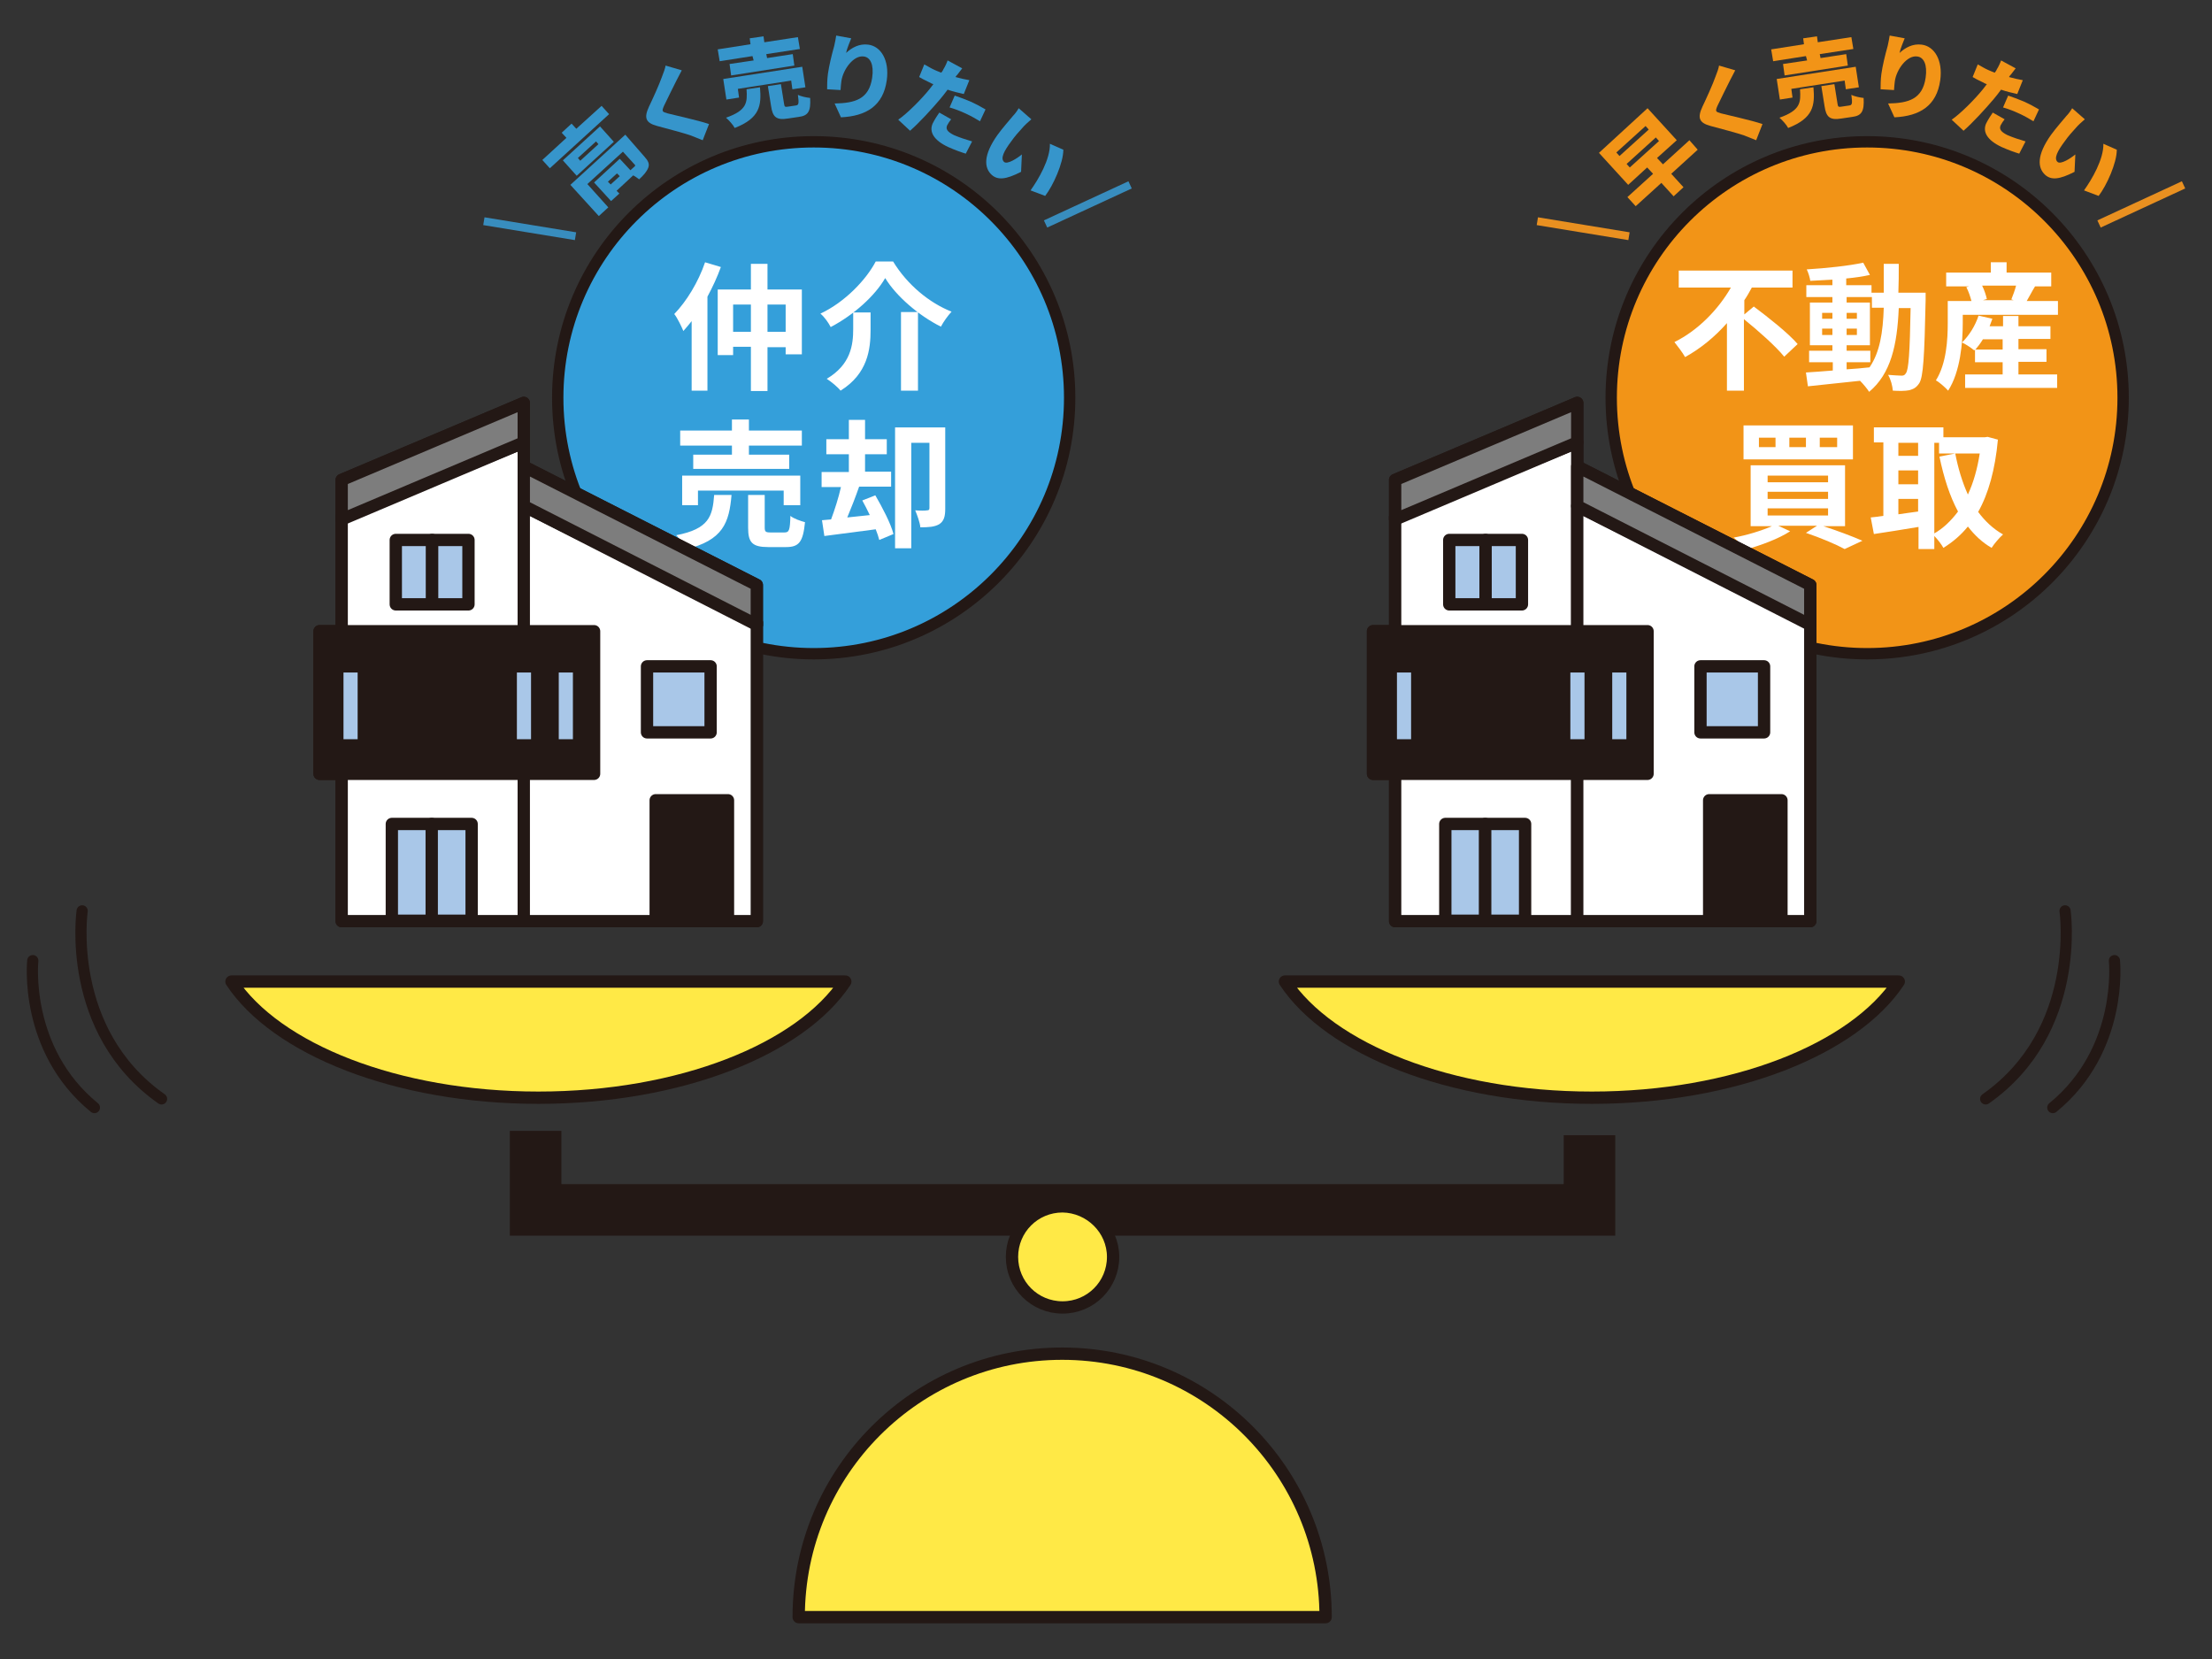 <?xml version="1.0" encoding="utf-8"?>
<!-- Generator: Adobe Illustrator 25.0.0, SVG Export Plug-In . SVG Version: 6.00 Build 0)  -->
<svg version="1.1" xmlns="http://www.w3.org/2000/svg" xmlns:xlink="http://www.w3.org/1999/xlink" x="0px" y="0px"
	 viewBox="0 0 560 420" style="enable-background:new 0 0 560 420;" xml:space="preserve">
<rect x="0" y="0" width="560" height="420" fill="#333333" stroke="none"/>
<style type="text/css">
	.st0{fill:#3695CB;}
	.st1{fill:#349FDA;stroke:#231815;stroke-width:2.874;stroke-linecap:round;stroke-linejoin:round;stroke-miterlimit:10;}
	.st2{fill:#FFFFFF;}
	.st3{fill:none;stroke:#231815;stroke-width:13.054;stroke-miterlimit:10;}
	.st4{fill:#FFE946;stroke:#231815;stroke-width:3.118;stroke-linecap:round;stroke-linejoin:round;stroke-miterlimit:10;}
	.st5{fill:#231815;stroke:#231815;stroke-width:3.118;stroke-linecap:round;stroke-linejoin:round;stroke-miterlimit:10;}
	.st6{fill:#FFFFFF;stroke:#231815;stroke-width:3.118;stroke-linecap:round;stroke-linejoin:round;stroke-miterlimit:10;}
	.st7{fill:#7D7D7D;stroke:#231815;stroke-width:3.118;stroke-linecap:round;stroke-linejoin:round;stroke-miterlimit:10;}
	.st8{fill:#A9C7E8;stroke:#231815;stroke-width:3.118;stroke-linecap:round;stroke-linejoin:round;stroke-miterlimit:10;}
	.st9{fill:#F29417;}
	.st10{fill:#F29417;stroke:#231815;stroke-width:2.874;stroke-linecap:round;stroke-linejoin:round;stroke-miterlimit:10;}
	.st11{fill:none;stroke:#231815;stroke-width:2.835;stroke-linecap:round;stroke-linejoin:round;stroke-miterlimit:10;}
	.st12{fill:none;stroke:#388DBE;stroke-width:2;stroke-miterlimit:10;}
	.st13{fill:none;stroke:#E99020;stroke-width:2;stroke-miterlimit:10;}
</style>
<g id="レイヤー_1">
</g>
<g id="イラスト">
	<g>
		<path class="st0" d="M152.3,26.8l1.9,2.1l-15,13.7l-1.9-2.1l6.1-5.6l-1.2-1.3l2.5-2.3l1.2,1.3L152.3,26.8z M155.4,35.9l-9.4,8.6
			l-3.5-3.9l9.4-8.6L155.4,35.9z M163.1,39.6c1,1.1,1.4,1.9,1,2.9c-0.4,1-1.2,1.9-2.3,2.9c-0.4-0.3-0.9-0.7-1.5-1l-4.2,3.9l0.7,0.7
			l-2.1,1.9l-4.3-4.7l6.5-6l2.7,2.9c0.4-0.4,0.8-0.7,1-0.9c0.2-0.2,0.3-0.3,0.1-0.5l-3-3.3l-9,8.2l5.3,5.9l-2.4,2.2l-7.2-7.9
			l13.9-12.7L163.1,39.6z M150.9,35.8l-4.6,4.2l0.6,0.7l4.6-4.2L150.9,35.8z M156.2,43.9l-2.3,2.1l0.7,0.7l2.3-2.1L156.2,43.9z"/>
		<path class="st0" d="M172.6,17.8c-0.5,0.9-0.9,1.8-1.3,2.5c-0.8,1.6-2.4,4.8-3.2,6.5c-0.6,1.4-0.5,1.5,0.9,1.9
			c1.9,0.5,7.5,1.7,10.5,2.7l-1.6,4.1c-1-0.4-2-0.8-3-1.2c-1.7-0.6-5.9-1.7-8.5-2.4c-3-0.8-3.4-2.1-2.1-4.9c1-2.1,2.6-5.6,3.3-7.6
			c0.4-1,0.8-2.1,0.9-2.8L172.6,17.8z"/>
		<path class="st0" d="M190.5,14.2l-8.3,1.3l-0.5-3l8.3-1.3l-0.2-1.5l3.5-0.5l0.2,1.5l8.5-1.3l0.5,3l-8.5,1.3l0.2,1l6.5-1l0.4,2.9
			l-16,2.5l-0.4-2.9l6.1-0.9L190.5,14.2z M200.6,22.6l-0.3-2.2l-13.5,2.1l0.3,2.2l-3.2,0.5l-0.8-5.2l20-3.1l0.8,5.2L200.6,22.6z
			 M192.4,22.1c0.4,4.6,0,7.8-6.4,10.3c-0.4-0.8-1.5-2-2.2-2.6c5.4-1.9,5.4-3.9,5.2-7.2L192.4,22.1z M201.5,26.7
			c0.7-0.1,0.8-0.5,0.5-2.7c0.7,0.4,2.2,0.7,3.1,0.8c0.2,3.4-0.5,4.5-2.9,4.8l-2.7,0.4c-3,0.5-3.9-0.4-4.3-3.2l-0.8-5l3.3-0.5l0.8,5
			c0.1,0.8,0.3,0.8,1,0.7L201.5,26.7z"/>
		<path class="st0" d="M215.5,9.7c-0.3,0.8-1.1,2.6-1.3,3.7c1.4-1.3,3.3-2.4,5.6-2.1c3.2,0.4,5.4,3.9,4.7,9
			c-0.9,6.5-5.2,9.1-11.6,9.4l-1.6-3.5c5.2-0.1,8.7-1.1,9.5-6.5c0.5-3.4-0.5-5.2-2.1-5.4c-2.6-0.4-5.3,3.3-5.7,6.3
			c-0.1,0.5-0.1,1.2-0.2,2.2l-3.4-0.2c0-0.9,0-2.4,0.2-3.9c0.3-2.1,0.9-4.6,1.6-7.1c0.2-0.9,0.4-1.9,0.5-2.6L215.5,9.7z"/>
		<path class="st0" d="M244,23.8c-1.3-0.3-2.7-0.6-4.1-1.1c-0.6,0.8-1.2,1.6-1.8,2.3c-2.1,2.5-5.4,6.1-7.7,8.1l-3-2.8
			c2.2-1.5,5.8-5.1,7.9-7.7c0.3-0.4,0.7-0.9,1-1.3c-0.4-0.1-0.7-0.3-1.1-0.5c-1.1-0.5-1.8-0.9-2.5-1.3l1.3-3.2
			c1.1,0.6,1.7,1,2.6,1.4c0.5,0.2,1.1,0.5,1.7,0.7c0.2-0.3,0.4-0.5,0.5-0.8c0.5-0.8,0.9-1.7,1.1-2.3l3.7,2c-0.5,0.6-1.1,1.5-1.5,1.9
			l-0.2,0.3c1.1,0.3,2.3,0.6,3.5,0.8L244,23.8z M240.8,30.2c-0.4,0.5-0.8,1.1-1,1.5c-0.4,0.9-0.1,1.6,1.7,2.5
			c1.4,0.6,2.9,1.1,4.6,1.6l-1.6,3.1c-1.3-0.4-2.7-0.9-4.5-1.7c-3.6-1.7-4.8-3.8-3.9-5.9c0.5-1,1.2-2.1,1.7-2.8L240.8,30.2z
			 M241.7,24.2c1.2,0.4,2.8,1,4.2,1.6c1.1,0.5,2.4,1.2,3.6,1.9l-1.4,3c-1-0.6-2.2-1.3-3.5-1.9c-1.5-0.7-2.8-1.2-4.2-1.6L241.7,24.2z
			"/>
		<path class="st0" d="M258.9,32.3c-1,1.1-2,2.2-2.9,3.5c-1.8,2.4-2.8,4.3-1.8,5.2c0.8,0.7,3.3-0.9,4.5-1.9l-0.2,4.4
			c-3.9,2-5.9,2.1-7.4,0.8c-2-1.8-2.2-5,1.4-10.1c1.3-1.8,3-3.7,3.9-4.8c0.5-0.5,1.1-1.3,1.5-2l3.2,2.8
			C260.4,30.8,259.3,31.8,258.9,32.3z M264.6,49.6l-3.7-1.4c2-2.8,5-7.9,4.9-11.8l3.4,1.5C269.2,41.3,266.6,47,264.6,49.6z"/>
	</g>
	<circle class="st1" cx="206" cy="100.7" r="64.8"/>
	<g>
		<path class="st2" d="M182.5,67.6c-0.9,2.5-2.1,5.1-3.4,7.5v23.8h-4V81.3c-0.7,0.9-1.4,1.7-2.1,2.5c-0.4-1-1.5-3.3-2.3-4.3
			c3.1-3.2,6.1-8.1,7.8-13.1L182.5,67.6z M203,73.3v16.4h-4.1v-1.8h-4.6v11.1h-4.2V87.8h-4.5v2.1h-3.9V73.3h8.4v-6.5h4.2v6.5H203z
			 M190.1,84v-6.9h-4.5V84H190.1z M198.9,84v-6.9h-4.6V84H198.9z"/>
		<path class="st2" d="M210.3,82.8c-0.5-1-1.6-2.6-2.6-3.4c6.2-2.9,11.6-8.6,14-13.2h4.4c3.6,5.9,9.2,10.5,14.8,12.7
			c-1,1.1-2,2.5-2.7,3.8c-5.6-2.8-11.3-7.7-14.1-12.3C221.5,74.9,216.2,79.7,210.3,82.8z M220.4,79.2v4.3c0,4.9-0.7,11.1-7.6,15.4
			c-0.7-0.9-2.4-2.3-3.5-3c6.1-3.6,6.7-8.6,6.7-12.6v-4.2H220.4z M232.4,79v19.9h-4.3V79H232.4z"/>
		<path class="st2" d="M185.2,125.3c-0.6,7-2.1,11.5-11.7,13.8c-0.4-1.1-1.4-2.7-2.3-3.6c8.3-1.6,9.2-4.8,9.6-10.2H185.2z
			 M185.3,112.8h-13.1v-3.8h13.1v-2.8h4.3v2.8H203v3.8h-13.4v2.3h10.2v3.6h-24.3v-3.6h9.8V112.8z M198.4,127.9v-3.7h-21.7v3.7h-4
			v-7.5h29.9v7.5H198.4z M198.6,134.8c1.2,0,1.4-0.6,1.5-4.2c0.8,0.7,2.6,1.3,3.7,1.6c-0.5,5-1.5,6.3-4.8,6.3h-4.5
			c-4.1,0-5.1-1.2-5.1-4.9v-8.3h4.2v8.2c0,1.1,0.2,1.3,1.5,1.3H198.6z"/>
		<path class="st2" d="M221.6,125.4c1.8,3.1,3.9,7.1,4.6,9.8l-3.6,1.5c-0.2-0.8-0.5-1.7-0.9-2.7l-13,1.7l-0.6-4l2.3-0.2
			c0.9-2.4,1.9-5.5,2.5-8.2H208v-3.8h6.9V115h-5.7v-3.8h5.7v-4.9h4.1v4.9h5.5v3.8h-5.5v4.4h6.6v3.8h-8.1c-0.9,2.6-2,5.4-3,7.8
			l5.7-0.6c-0.6-1.3-1.3-2.6-1.9-3.7L221.6,125.4z M239.3,128.8c0,1.9-0.3,3.1-1.5,3.9c-1.2,0.7-2.7,0.8-4.8,0.8
			c-0.1-1.2-0.8-3.1-1.3-4.3c1.3,0.1,2.6,0.1,3,0c0.4,0,0.6-0.1,0.6-0.6v-16.5h-4.6v26.7h-4.1v-30.6h12.7V128.8z"/>
	</g>
	<polyline class="st3" points="135.6,286.3 135.6,306.3 402.4,306.3 402.4,287.4 	"/>
	<path class="st4" d="M202.2,409.4c0-36.9,29.9-66.7,66.7-66.7c36.9,0,66.7,29.9,66.7,66.7H202.2z"/>
	<path class="st4" d="M281.8,318.2c0,7.1-5.7,12.8-12.8,12.8c-7.1,0-12.8-5.7-12.8-12.8c0-7.1,5.7-12.8,12.8-12.8
		C276,305.5,281.8,311.2,281.8,318.2z"/>
	<path class="st4" d="M58.6,248.5c11.3,17.1,41.8,29.4,77.7,29.4c35.9,0,66.4-12.3,77.7-29.4H58.6z"/>
	<path class="st4" d="M325.3,248.5c11.3,17.1,41.8,29.4,77.7,29.4c35.9,0,66.4-12.3,77.7-29.4H325.3z"/>
	<g>
		<polygon class="st5" points="132.6,233.2 86.5,233.2 86.5,130.9 132.6,112 		"/>
		<polygon class="st5" points="132.6,112 86.5,131.5 86.5,121.5 132.6,102 		"/>
		<polygon class="st5" points="132.6,233.2 191.6,233.2 191.6,157.6 132.6,128.1 		"/>
		<polygon class="st5" points="132.6,128.1 191.6,158.2 191.6,148.1 132.6,118.1 		"/>
		<rect x="99.2" y="208.6" class="st5" width="10.1" height="24.5"/>
		<rect x="109.3" y="208.6" class="st5" width="10.1" height="24.5"/>
		<rect x="100.2" y="136.7" class="st5" width="9.2" height="16.3"/>
		<rect x="109.4" y="136.7" class="st5" width="9.2" height="16.3"/>
		<rect x="166" y="202.6" class="st5" width="18.3" height="30"/>
		<rect x="80.9" y="159.8" class="st5" width="69.5" height="36.1"/>
		<rect x="163.8" y="168.7" class="st5" width="16.1" height="16.7"/>
		<rect x="85.4" y="168.7" class="st5" width="6.7" height="20"/>
		<rect x="139.9" y="168.7" class="st5" width="6.7" height="20"/>
		<rect x="129.3" y="168.7" class="st5" width="6.7" height="20"/>
	</g>
	<g>
		<polygon class="st6" points="132.6,233.2 86.5,233.2 86.5,130.9 132.6,112 		"/>
		<polygon class="st7" points="132.6,112 86.5,131.5 86.5,121.5 132.6,102 		"/>
		<polygon class="st6" points="132.6,233.2 191.6,233.2 191.6,157.6 132.6,128.1 		"/>
		<polygon class="st7" points="132.6,128.1 191.6,158.2 191.6,148.1 132.6,118.1 		"/>
		<rect x="99.2" y="208.6" class="st8" width="10.1" height="24.5"/>
		<rect x="109.3" y="208.6" class="st8" width="10.1" height="24.5"/>
		<rect x="100.2" y="136.7" class="st8" width="9.2" height="16.3"/>
		<rect x="109.4" y="136.7" class="st8" width="9.2" height="16.3"/>
		<rect x="166" y="202.6" class="st5" width="18.3" height="30"/>
		<rect x="80.9" y="159.8" class="st5" width="69.5" height="36.1"/>
		<rect x="163.8" y="168.7" class="st8" width="16.1" height="16.7"/>
		<rect x="85.4" y="168.7" class="st8" width="6.7" height="20"/>
		<rect x="139.9" y="168.7" class="st8" width="6.7" height="20"/>
		<rect x="129.3" y="168.7" class="st8" width="6.7" height="20"/>
	</g>
	<g>
		<path class="st9" d="M429.8,37.9l-6.7,6.1l3.1,3.4l-2.5,2.3l-3.1-3.4l-6.5,5.9l-2.1-2.3l6.5-5.9l-1.5-1.6l-4.8,4.4l-7.4-8.1
			l12.3-11.3l7.4,8.1l-5,4.5l1.5,1.6l6.7-6.1L429.8,37.9z M410,39.5l7.4-6.7l-0.8-0.9l-7.4,6.7L410,39.5z M412.6,42.4l7.4-6.7
			l-0.8-0.9l-7.4,6.7L412.6,42.4z"/>
		<path class="st9" d="M439.3,17.8c-0.5,0.9-0.9,1.8-1.3,2.5c-0.8,1.6-2.4,4.8-3.2,6.5c-0.6,1.4-0.5,1.5,0.9,1.9
			c1.9,0.5,7.5,1.7,10.5,2.7l-1.6,4.1c-1-0.4-2-0.8-3-1.2c-1.7-0.6-5.9-1.7-8.5-2.4c-3-0.8-3.4-2.1-2.1-4.9c1-2.1,2.6-5.6,3.3-7.6
			c0.4-1,0.8-2.1,0.9-2.8L439.3,17.8z"/>
		<path class="st9" d="M457.2,14.2l-8.3,1.3l-0.5-3l8.3-1.3l-0.2-1.5l3.5-0.5l0.2,1.5l8.5-1.3l0.5,3l-8.5,1.3l0.2,1l6.5-1l0.4,2.9
			l-16,2.5l-0.4-2.9l6.1-0.9L457.2,14.2z M467.3,22.6l-0.3-2.2l-13.5,2.1l0.3,2.2l-3.2,0.5l-0.8-5.2l20-3.1l0.8,5.2L467.3,22.6z
			 M459.1,22.1c0.4,4.6,0,7.8-6.4,10.3c-0.4-0.8-1.5-2-2.2-2.6c5.4-1.9,5.4-3.9,5.2-7.2L459.1,22.1z M468.2,26.7
			c0.7-0.1,0.8-0.5,0.5-2.7c0.7,0.4,2.2,0.7,3.1,0.8c0.2,3.4-0.5,4.5-2.9,4.8l-2.7,0.4c-3,0.5-3.9-0.4-4.3-3.2l-0.8-5l3.3-0.5l0.8,5
			c0.1,0.8,0.3,0.8,1,0.7L468.2,26.7z"/>
		<path class="st9" d="M482.2,9.7c-0.3,0.8-1.1,2.6-1.3,3.7c1.4-1.3,3.3-2.4,5.6-2.1c3.2,0.4,5.4,3.9,4.7,9
			c-0.9,6.5-5.2,9.1-11.6,9.4l-1.6-3.5c5.2-0.1,8.7-1.1,9.5-6.5c0.5-3.4-0.5-5.2-2.1-5.4c-2.6-0.4-5.3,3.3-5.7,6.3
			c-0.1,0.5-0.1,1.2-0.2,2.2l-3.4-0.2c0-0.9,0-2.4,0.2-3.9c0.3-2.1,0.9-4.6,1.6-7.1c0.2-0.9,0.4-1.9,0.5-2.6L482.2,9.7z"/>
		<path class="st9" d="M510.7,23.8c-1.3-0.3-2.7-0.6-4.1-1.1c-0.6,0.8-1.2,1.6-1.8,2.3c-2.1,2.5-5.4,6.1-7.7,8.1l-3-2.8
			c2.2-1.5,5.8-5.1,7.9-7.7c0.3-0.4,0.7-0.9,1-1.3c-0.4-0.1-0.7-0.3-1.1-0.5c-1.1-0.5-1.8-0.9-2.5-1.3l1.3-3.2
			c1.1,0.6,1.7,1,2.6,1.4c0.5,0.2,1.1,0.5,1.7,0.7c0.2-0.3,0.4-0.5,0.5-0.8c0.5-0.8,0.9-1.7,1.1-2.3l3.7,2c-0.5,0.6-1.1,1.5-1.5,1.9
			l-0.2,0.3c1.1,0.3,2.3,0.6,3.5,0.8L510.7,23.8z M507.5,30.2c-0.4,0.5-0.8,1.1-1,1.5c-0.4,0.9-0.1,1.6,1.7,2.5
			c1.4,0.6,2.9,1.1,4.6,1.6l-1.6,3.1c-1.3-0.4-2.7-0.9-4.5-1.7c-3.6-1.7-4.8-3.8-3.9-5.9c0.5-1,1.2-2.1,1.7-2.8L507.5,30.2z
			 M508.4,24.2c1.2,0.4,2.8,1,4.2,1.6c1.1,0.5,2.4,1.2,3.6,1.9l-1.4,3c-1-0.6-2.2-1.3-3.5-1.9c-1.5-0.7-2.8-1.2-4.2-1.6L508.4,24.2z
			"/>
		<path class="st9" d="M525.6,32.3c-1,1.1-2,2.2-2.9,3.5c-1.8,2.4-2.8,4.3-1.8,5.2c0.8,0.7,3.3-0.9,4.5-1.9l-0.2,4.4
			c-3.9,2-5.9,2.1-7.4,0.8c-2-1.8-2.2-5,1.4-10.1c1.3-1.8,3-3.7,3.9-4.8c0.5-0.5,1.1-1.3,1.5-2l3.2,2.8
			C527.1,30.8,526,31.8,525.6,32.3z M531.3,49.6l-3.7-1.4c2-2.8,5-7.9,4.9-11.8l3.4,1.5C535.9,41.3,533.3,47,531.3,49.6z"/>
	</g>
	<circle class="st10" cx="472.7" cy="100.7" r="64.8"/>
	<g>
		<path class="st2" d="M444,77.6c3.6,2.7,8.7,6.7,11.1,9.5l-3.4,3.2c-2.1-2.6-6.6-6.6-10.2-9.5v18.1h-4.3V81.8
			c-3,3.4-6.6,6.4-10.6,8.6c-0.6-1.1-1.9-2.8-2.7-3.8c6.1-3,11.2-8.4,14.3-13.8H425v-4.3h28.8v4.3h-10.3c-0.6,1.1-1.2,2.2-1.9,3.2
			v3.6L444,77.6z"/>
		<path class="st2" d="M487.5,74.1c0,0,0,1.4,0,1.9c-0.3,14.3-0.6,19.4-1.6,21c-0.8,1.2-1.5,1.5-2.6,1.8c-1,0.2-2.5,0.2-4.1,0.1
			c-0.1-1.2-0.5-2.8-1.2-4c1.5,0.1,2.7,0.2,3.4,0.2c0.5,0,0.8-0.1,1.1-0.6c0.7-0.9,1-5.2,1.2-16.5h-3c-0.4,9.4-2,16.6-7.5,21.2
			c-0.5-0.8-1.5-2-2.3-2.8c-4.8,0.5-9.6,1-13.2,1.4l-0.5-3.5c1.9-0.1,4.2-0.3,6.8-0.5v-2.1H458v-2.9h5.9v-1.4h-5.7V76.6h5.7v-1.4
			h-6.6v-3h6.6v-1.4c-1.9,0.1-3.8,0.2-5.6,0.3c-0.1-0.8-0.5-2.1-0.9-2.9c4.9-0.3,10.7-0.9,14.3-1.7l1.7,3.1c-1.8,0.4-3.8,0.7-6,0.9
			v1.7h6.4v1.9h3.1c0-2.3,0-4.7,0-7.3h3.8c0,2.6,0,5-0.1,7.3H487.5z M461.3,80.7h2.6v-1.5h-2.6V80.7z M463.9,84.8v-1.6h-2.6v1.6
			H463.9z M467.5,93.5c1.9-0.1,3.9-0.3,5.8-0.5c2.6-3.8,3.4-8.8,3.6-15.1h-3v-2.7h-6.4v1.4h5.9v10.8h-5.9v1.4h6v2.9h-6V93.5z
			 M470.1,80.7v-1.5h-2.6v1.5H470.1z M467.5,83.2v1.6h2.6v-1.6H467.5z"/>
		<path class="st2" d="M521,76.1v3.6h-24.1v2.1c0,4.9-0.6,12.3-3.7,17.1c-0.6-0.7-2.3-2.2-3.1-2.6c2.7-4.3,3-10.4,3-14.5v-5.6h6
			c-0.3-1.1-0.7-2.4-1.3-3.5l0.7-0.2h-5.8v-3.5H504v-2.6h4v2.6h11.3v3.5h-4.1c-0.8,1.3-1.5,2.7-2.1,3.7H521z M510.9,94.8h9.9v3.4
			h-23.3v-3.4h9.5v-3.1H500v-3.2l-0.2,0.2c-0.7-0.6-2.2-1.6-3.1-2c1.8-1.7,3.4-4.3,4.2-6.8l3.5,0.8c-0.2,0.6-0.5,1.3-0.7,1.9h3.4
			v-2.6h3.9v2.6h8.1v3.2h-8.1v2.6h7.1v3.2h-7.1V94.8z M507,88.5v-2.6h-5c-0.6,1-1.3,1.9-1.9,2.6H507z M501.8,72.3
			c0.6,1.2,1,2.5,1.2,3.4l-1,0.3h7.8l-0.6-0.2c0.4-1,0.9-2.3,1.2-3.5H501.8z"/>
		<path class="st2" d="M461.3,133.1c3.7,1.2,7.7,2.7,10.2,3.8L467,139c-2.2-1.2-6-2.8-9.8-4.1l2.8-1.8h-9.8l3,1.4
			c-2.9,1.9-7.5,3.6-11.2,4.6c-0.7-0.8-2.2-2.3-3.1-3c3.4-0.6,7.2-1.8,9.7-2.9h-5.4v-15.4h23.9v15.4H461.3z M469.1,116.3h-27.7v-8.6
			h27.7V116.3z M449.5,110.8h-4.2v2.4h4.2V110.8z M447.5,122.1h15.3v-1.7h-15.3V122.1z M447.5,126.3h15.3v-1.8h-15.3V126.3z
			 M447.5,130.5h15.3v-1.8h-15.3V130.5z M457.2,110.8H453v2.4h4.2V110.8z M465.1,110.8h-4.4v2.4h4.4V110.8z"/>
		<path class="st2" d="M505.8,111.3c-0.7,7.6-2.4,13.7-5,18.3c1.7,2.3,3.8,4.3,6.3,5.7c-0.9,0.8-2.2,2.3-2.9,3.4
			c-2.4-1.4-4.3-3.2-6-5.4c-1.8,2.2-3.8,3.9-6.2,5.4c-0.5-0.9-1.5-2.2-2.3-3v3.3h-4v-5.6c-4,0.7-8.1,1.3-11.3,1.8l-0.8-4.2
			c0.9-0.1,2-0.2,3.2-0.4v-18.6h-2.4v-3.8h17.6v2.5h10.5l0.7-0.1L505.8,111.3z M480.6,112.1v3.3h5v-3.3H480.6z M480.6,122.6h5v-3.5
			h-5V122.6z M480.6,130.2c1.6-0.2,3.3-0.5,5-0.7v-3.2h-5V130.2z M489.6,135.1c2.3-1.3,4.3-3.2,6.1-5.6c-2.1-3.9-3.6-8.6-4.7-13.9
			l4-0.8c0.7,3.7,1.8,7.3,3.2,10.4c1.4-3,2.4-6.5,3-10.4h-10.3v-2.7h-1.2V135.1z"/>
	</g>
	<g>
		<polygon class="st5" points="399.3,233.2 353.2,233.2 353.2,130.9 399.3,112 		"/>
		<polygon class="st5" points="399.3,112 353.2,131.5 353.2,121.5 399.3,102 		"/>
		<polygon class="st5" points="399.3,233.2 458.3,233.2 458.3,157.6 399.3,128.1 		"/>
		<polygon class="st5" points="399.3,128.1 458.3,158.2 458.3,148.1 399.3,118.1 		"/>
		<rect x="365.9" y="208.6" class="st5" width="10.1" height="24.5"/>
		<rect x="376" y="208.6" class="st5" width="10.1" height="24.5"/>
		<rect x="366.9" y="136.7" class="st5" width="9.2" height="16.3"/>
		<rect x="376.1" y="136.7" class="st5" width="9.2" height="16.3"/>
		<rect x="432.7" y="202.6" class="st5" width="18.3" height="30"/>
		<rect x="347.6" y="159.8" class="st5" width="69.5" height="36.1"/>
		<rect x="430.5" y="168.7" class="st5" width="16.1" height="16.7"/>
		<rect x="352.1" y="168.7" class="st5" width="6.7" height="20"/>
		<rect x="406.6" y="168.7" class="st5" width="6.7" height="20"/>
		<rect x="396" y="168.7" class="st5" width="6.7" height="20"/>
	</g>
	<g>
		<polygon class="st6" points="399.3,233.2 353.2,233.2 353.2,130.9 399.3,112 		"/>
		<polygon class="st7" points="399.3,112 353.2,131.5 353.2,121.5 399.3,102 		"/>
		<polygon class="st6" points="399.3,233.2 458.3,233.2 458.3,157.6 399.3,128.1 		"/>
		<polygon class="st7" points="399.3,128.1 458.3,158.2 458.3,148.1 399.3,118.1 		"/>
		<rect x="365.9" y="208.6" class="st8" width="10.1" height="24.5"/>
		<rect x="376" y="208.6" class="st8" width="10.1" height="24.5"/>
		<rect x="366.9" y="136.7" class="st8" width="9.2" height="16.3"/>
		<rect x="376.1" y="136.7" class="st8" width="9.2" height="16.3"/>
		<rect x="432.7" y="202.6" class="st5" width="18.3" height="30"/>
		<rect x="347.6" y="159.8" class="st5" width="69.5" height="36.1"/>
		<rect x="430.5" y="168.7" class="st8" width="16.1" height="16.7"/>
		<rect x="352.1" y="168.7" class="st8" width="6.7" height="20"/>
		<rect x="406.6" y="168.7" class="st8" width="6.7" height="20"/>
		<rect x="396" y="168.7" class="st8" width="6.7" height="20"/>
	</g>
	<g>
		<path class="st11" d="M20.8,230.6c0,0-4.4,30.4,20.1,47.6"/>
		<path class="st11" d="M8.3,243.2c0,0-2.4,22.5,15.6,37.2"/>
	</g>
	<g>
		<path class="st11" d="M522.8,230.6c0,0,4.4,30.4-20.1,47.6"/>
		<path class="st11" d="M535.3,243.2c0,0,2.4,22.5-15.6,37.2"/>
	</g>
	<line class="st12" x1="122.5" y1="56" x2="145.7" y2="59.8"/>
	<line class="st12" x1="286.1" y1="46.8" x2="264.7" y2="56.7"/>
	<line class="st13" x1="389.2" y1="56" x2="412.4" y2="59.8"/>
	<line class="st13" x1="552.8" y1="46.8" x2="531.4" y2="56.7"/>
</g>
</svg>
